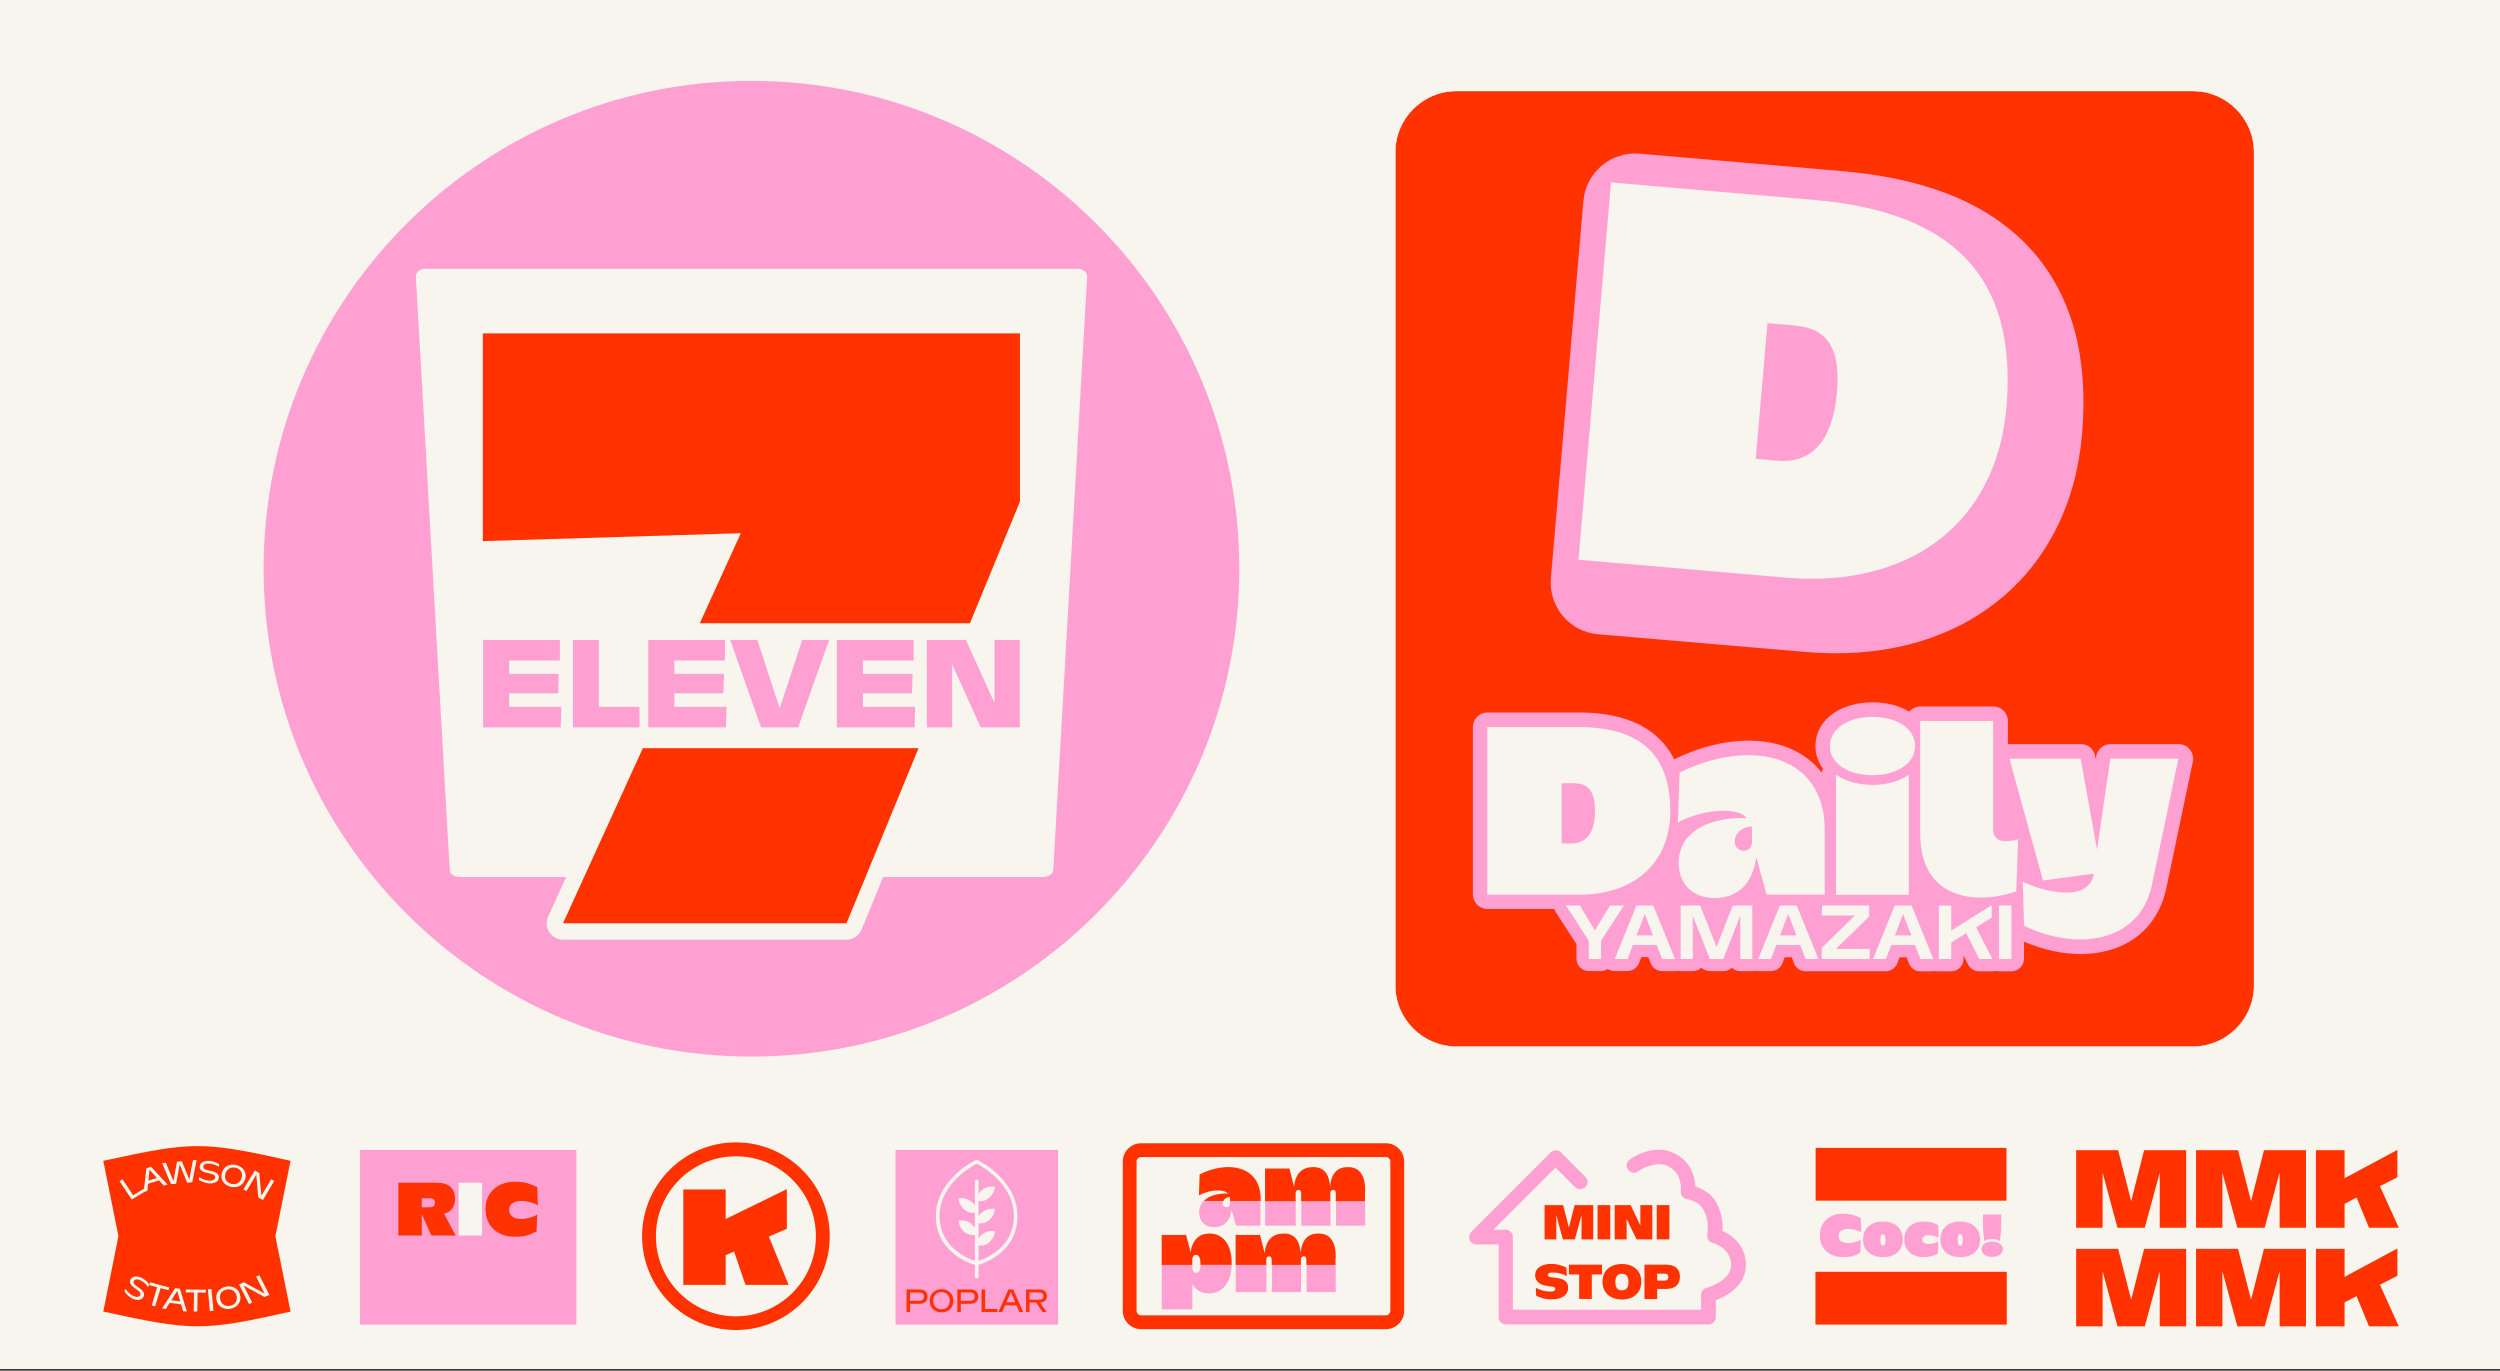 <?xml version="1.0" encoding="utf-8"?>
<!-- Generator: Adobe Illustrator 27.9.0, SVG Export Plug-In . SVG Version: 6.00 Build 0)  -->
<svg version="1.1" id="Calque_1" xmlns="http://www.w3.org/2000/svg" xmlns:xlink="http://www.w3.org/1999/xlink" x="0px" y="0px"
	 viewBox="0 0 2590 1420" style="enable-background:new 0 0 2590 1420;" xml:space="preserve">
<rect x="0" y="0" width="2590" height="1420" fill="#333333" stroke="none"/>
<style type="text/css">
	.st0{fill:#F7F5ED;}
	.st1{fill:#FFA0D2;}
	.st2{fill:#FF3200;}
	.st3{fill:#FFFFFF;}
</style>
<g>
	<g>
		<g>
			<g>
				<g>
					<g>
						<g>
							<rect y="-1.7" class="st0" width="2590" height="1420"/>
						</g>
					</g>
				</g>
			</g>
		</g>
	</g>
</g>
<g>
	<g>
		<path class="st1" d="M1283.9,589.2c0,279.1-226.3,505.4-505.4,505.4c-279.1,0-505.4-226.3-505.4-505.4
			c0-279.1,226.3-505.4,505.4-505.4C1057.6,83.9,1283.9,310.1,1283.9,589.2"/>
	</g>
	<g>
		<path class="st0" d="M1080.6,908.6H476.4c-5.8,0-10.5-3.4-10.5-7.7l-35.1-614.8c0-4.2,4.7-7.7,10.5-7.7h674.5
			c5.8,0,10.5,3.4,10.5,7.7l-35.1,614.8C1091.2,905.2,1086.4,908.6,1080.6,908.6"/>
	</g>
	<g>
		<path class="st2" d="M583.3,964.9c-2.9,0-5.6-1.5-7.1-3.9c-1.6-2.4-1.8-5.5-0.6-8.1l178.6-391.7l-253.7,7.8c-0.1,0-0.2,0-0.3,0
			c-2.2,0-4.3-0.9-5.9-2.4c-1.6-1.6-2.6-3.8-2.6-6.1V345.4c0-4.7,3.8-8.4,8.4-8.4h556.4c4.7,0,8.4,3.8,8.4,8.4v174.2
			c0,1.1-0.2,2.2-0.6,3.2L884.8,959.7c-1.3,3.2-4.4,5.2-7.8,5.2H583.3z"/>
	</g>
	<g>
		<path class="st0" d="M1056.7,328.5H500.3c-9.3,0-16.9,7.6-16.9,16.9v215.3c0,4.6,1.9,8.9,5.1,12.1c3.2,3.1,7.4,4.8,11.8,4.8
			c0.2,0,0.3,0,0.5,0l240.1-7.4l-173,379.3c-2.4,5.2-1.9,11.3,1.2,16.2c3.1,4.8,8.5,7.8,14.2,7.8H877c6.9,0,13-4.1,15.6-10.5
			L1072.3,526c0.8-2,1.3-4.2,1.3-6.4V345.4C1073.6,336,1066,328.5,1056.7,328.5 M1056.7,345.4v174.2L877,956.5H583.3l184.2-404.1
			l-267.3,8.2V345.4H1056.7z"/>
	</g>
</g>
<g>
	<rect x="503.5" y="645.7" class="st0" width="549.9" height="129.4"/>
</g>
<g>
	<polygon class="st1" points="500.5,663 580,663 580,684.3 527.5,684.3 527.5,698.1 578.9,698.1 578.3,718.3 527.5,718.3 
		527.5,732.3 581.6,732.3 580.9,753.6 500.5,753.6 	"/>
</g>
<g>
	<polygon class="st1" points="593.6,663 620.4,663 620.4,732.3 662.5,732.3 662.5,753.6 593.6,753.6 	"/>
</g>
<g>
	<polygon class="st1" points="671.6,663 751.1,663 751.1,684.3 698.6,684.3 698.6,698.1 750.1,698.1 749.4,718.3 698.6,718.3 
		698.6,732.3 752.7,732.3 752,753.6 671.6,753.6 	"/>
</g>
<g>
	<polygon class="st1" points="784.6,663 807.8,733.9 831.1,663 858.9,663 826.9,753.6 788.5,753.6 756.5,663 	"/>
</g>
<g>
	<polygon class="st1" points="867,663 946.5,663 946.5,684.3 894,684.3 894,698.1 945.5,698.1 944.8,718.3 894,718.3 894,732.3 
		948.1,732.3 947.5,753.6 867,753.6 	"/>
</g>
<g>
	<polygon class="st1" points="960.2,663 1000.7,663 1030.3,728.4 1030.3,663 1056.5,663 1056.5,753.6 1016,753.6 986.4,688.2 
		986.4,753.6 960.2,753.6 	"/>
</g>
<g>
	<g>
		<path class="st1" d="M1641.1,1218.2c2.8,2,1.3,1,0.6,0.3c-0.7-0.6-1.3-1.3-2-2c-2.1-2-4.1-4.1-6.1-6.1c-4.4-4.4-8.9-8.9-13.3-13.4
			c-1-1-2.1-2.1-3.1-3.1c-2.9-2.9-7.8-2.9-10.6,0c-2.7,2.7-5.5,5.5-8.2,8.2c-6.6,6.6-13.1,13.1-19.7,19.7
			c-7.9,7.9-15.9,15.9-23.8,23.8c-6.9,6.9-13.8,13.8-20.7,20.7c-3.3,3.3-6.8,6.6-10,10c0,0-0.1,0.1-0.1,0.1
			c-2.1,2.1-2.7,5.4-1.6,8.2c1.2,2.7,3.9,4.6,6.9,4.6h26.9h3.8c-2.5-2.5-5-5-7.5-7.5v28.1v44.6v10.2c0,4.1,3.4,7.5,7.5,7.5h5.6h15.3
			h22.6h27.5h30.2h30.6h28.4h24h17.3c2.7,0,5.5,0,8.2,0c0.1,0,0.2,0,0.3,0c4.1,0,7.5-3.4,7.5-7.5v-22.9c-1.8,2.4-3.7,4.8-5.5,7.2
			c4.1-1.1,8-2.8,11.8-4.6c7.4-3.6,14-8.6,18.9-15.2c6.1-8.2,7.3-19.3,4.6-29c-2.5-8.9-8.4-16.1-16-21.1c-3.9-2.6-8.5-4.8-13.1-5.9
			c1.7,3.1,3.5,6.2,5.2,9.2c1.7-8.2,1.3-17.3-0.9-25.4c-1.8-6.6-4.9-13.2-9.8-18.1c-4-4.1-9-6.8-14.3-8.9c-2.4-1-4.9-1.8-7.5-2.2
			c1.8,2.4,3.7,4.8,5.5,7.2c0.3-2.4,0.2-4.8-0.1-7.2c-0.7-6.4-2.3-12.6-5.6-18.2c-4.5-7.6-11.5-13-19.7-16.2
			c-8.6-3.4-18.6-2.6-27.3,0.3c-5.1,1.7-10.5,4.1-14.9,7.3c-1.6,1.2-2.9,2.5-3.5,4.5c-0.5,1.8-0.3,4.2,0.8,5.8
			c2,3.1,6.9,5.2,10.3,2.7c0.9-0.6,1.8-1.2,2.7-1.8c1-0.6,2.1-1.2,3.1-1.7c0.6-0.3,1.2-0.6,1.8-0.9c0.3-0.1,0.6-0.3,1-0.4
			c1.3-0.6-1.9,0.8-0.2,0.1c3.3-1.3,6.7-2.3,10.2-2.9c0.9-0.2-1.8,0.2-0.9,0.1c0.2,0,0.4,0,0.6-0.1c0.5-0.1,1-0.1,1.6-0.1
			c1-0.1,2-0.1,3-0.1c0.9,0,1.9,0.1,2.8,0.2c1,0.1-1.7-0.3-0.8-0.1c0.2,0,0.4,0.1,0.6,0.1c0.6,0.1,1.2,0.2,1.8,0.4
			c1,0.2,1.9,0.5,2.9,0.9c0.3,0.1,1.2,0.5,0.1,0c-1-0.4-0.3-0.1-0.1,0c0.5,0.2,1,0.5,1.6,0.8c1.6,0.8,3,1.7,4.4,2.7
			c0.9,0.7-0.7-0.6-0.7-0.6c0.1,0,0.5,0.4,0.5,0.4c0.3,0.2,0.6,0.5,0.9,0.8c0.6,0.5,1.2,1.1,1.7,1.7c0.5,0.5,1,1.1,1.4,1.6
			c0.6,0.7-1.2-1.7-0.3-0.3c0.2,0.3,0.5,0.6,0.7,1c0.8,1.2,1.5,2.4,2.1,3.7c0.1,0.3,0.3,0.6,0.4,0.9c0.6,1.3-0.7-1.7-0.3-0.7
			c0.2,0.7,0.5,1.3,0.7,2c0.4,1.2,0.7,2.4,1,3.6c0.1,0.5,0.2,1.1,0.3,1.6c0.1,0.5,0.4,2.5,0.1,0.7c-0.2-1.7-0.1-0.4,0,0
			c0,0.3,0.1,0.5,0.1,0.8c0,0.5,0.1,1,0.1,1.6c0,0.8,0.1,1.7,0,2.5c0,0.8,0,1.6-0.1,2.3c-0.2,1.6,0.7,3.4,1.6,4.6
			c0.9,1.2,2.4,2.4,3.9,2.7c1.9,0.3,3.7,0.9,5.5,1.5c0.4,0.1,0.8,0.3,1.2,0.4c0.6,0.2,2.3,1-0.2-0.1c0.9,0.4,1.9,0.8,2.8,1.3
			c1,0.5,1.9,1.1,2.8,1.7c0.4,0.3,0.8,0.6,1.3,0.9c0.5,0.3,1.1,1-0.6-0.4c0.3,0.2,0.5,0.4,0.8,0.7c0.9,0.8,1.8,1.6,2.5,2.5
			c0.2,0.2,0.3,0.4,0.5,0.6c0.9,1-0.9-1.3-0.4-0.5c0.4,0.6,0.8,1.2,1.2,1.8c0.8,1.3,1.5,2.6,2.1,3.9c0.2,0.5,0.5,1.6-0.1-0.3
			c0.1,0.3,0.2,0.6,0.3,0.8c0.3,0.8,0.6,1.7,0.9,2.5c0.4,1.3,0.7,2.6,1,3.9c0.1,0.6,0.2,1.2,0.4,1.8c0.1,0.4,0.1,0.8,0.2,1.2
			c0.2,1.3-0.2-1.9-0.1-0.5c0.3,2.3,0.4,4.6,0.4,6.9c0,1.8-0.2,3.7-0.4,5.5c-0.2,1.4,0.4-2.4,0.1-0.9c0,0.2-0.1,0.4-0.1,0.6
			c0,0.2-0.1,0.4-0.1,0.6c-0.8,3.8,1.1,8.3,5.2,9.2c0.9,0.2,1.8,0.5,2.6,0.8c0.4,0.1,0.8,0.3,1.2,0.5c0.2,0.1,0.5,0.2,0.7,0.3
			c-2.8-1.1-1.4-0.6-0.8-0.3c1.2,0.5,2.3,1.1,3.4,1.7c1.3,0.7,2.5,1.5,3.6,2.3c1.5,1.1-1.1-0.9-0.4-0.3c0.3,0.2,0.6,0.5,0.9,0.7
			c0.7,0.6,1.3,1.2,2,1.8c0.6,0.6,1.1,1.2,1.6,1.8c0.4,0.5,1.4,2-0.2-0.2c0.3,0.4,0.5,0.7,0.8,1.1c0.5,0.7,0.9,1.4,1.3,2.2
			c0.2,0.4,0.5,0.9,0.7,1.3c0.1,0.2,0.2,0.4,0.3,0.5c0.7,1.5-0.4-1.2-0.2-0.5c0.7,2,1.3,3.9,1.7,6c0.3,1.9-0.1-1.8,0-0.1
			c0,0.5,0.1,1.1,0.1,1.6c0.1,1.1,0.1,2.3,0,3.4c0,0.7-0.4,2.7,0.1-0.2c-0.1,0.4-0.1,0.9-0.2,1.3c-0.2,1-0.5,2-0.8,3
			c-0.1,0.4-0.3,0.7-0.4,1.1c-0.4,1.1,0.8-1.7,0.4-0.9c-0.1,0.2-0.2,0.4-0.3,0.6c-0.4,0.8-0.9,1.7-1.4,2.5c-0.4,0.7-0.9,1.4-1.4,2.1
			c1.6-2.3,0.6-0.7,0.1-0.2c-0.3,0.4-0.7,0.8-1,1.1c-1.2,1.3-2.5,2.5-3.9,3.6c-1.2,1,1.5-1.1,0.4-0.3c-0.3,0.2-0.6,0.5-1,0.7
			c-0.7,0.5-1.4,1-2.2,1.5c-1.4,0.9-2.8,1.7-4.2,2.4c-1.4,0.7-2.9,1.4-4.3,2c3-1.3,0.4-0.2-0.3,0.1c-0.6,0.2-1.1,0.4-1.7,0.6
			c-1.1,0.4-2.3,0.8-3.4,1.1c-3.2,0.8-5.5,4-5.5,7.2v22.9c2.5-2.5,5-5,7.5-7.5h-5.6h-15.3h-22.6h-27.5h-30.2h-30.6h-28.4h-24h-17.3
			c-2.7,0-5.5-0.1-8.2,0c-0.1,0-0.2,0-0.3,0c2.5,2.5,5,5,7.5,7.5v-28.1v-44.6v-10.2c0-4.1-3.4-7.5-7.5-7.5h-26.9h-3.8
			c1.8,4.3,3.5,8.5,5.3,12.8l8.2-8.2c6.6-6.6,13.1-13.1,19.7-19.7l23.8-23.8c6.9-6.9,13.8-13.8,20.7-20.7c3.3-3.3,6.8-6.6,10-10
			c0,0,0.1-0.1,0.1-0.1h-10.6c7.4,7.4,14.7,14.8,22.1,22.2c1.5,1.5,3,3.1,4.8,4.4c1.5,1.1,4.1,1.2,5.8,0.8c1.7-0.5,3.6-1.8,4.5-3.5
			C1645.9,1224.6,1644.5,1220.7,1641.1,1218.2"/>
	</g>
</g>
<g>
	<polygon class="st2" points="1600.2,1248.5 1619.4,1248.5 1625.4,1271.8 1631.3,1248.5 1650.6,1248.5 1650.6,1284 1638.5,1284 
		1638.5,1258.7 1631.6,1284 1619.1,1284 1612.3,1258.7 1612.3,1284 1600.2,1284 	"/>
</g>
<g>
	<rect x="1655.1" y="1248.5" class="st2" width="13.1" height="35.5"/>
</g>
<g>
	<polygon class="st2" points="1672.8,1248.5 1689.4,1248.5 1699.4,1269.7 1699.4,1248.5 1711.8,1248.5 1711.8,1284 1695.5,1284 
		1685.2,1262.9 1685.2,1284 1672.8,1284 	"/>
</g>
<g>
	<rect x="1716.4" y="1248.5" class="st2" width="13.1" height="35.5"/>
</g>
<g>
	<g>
		<path class="st2" d="M1591.5,1342.4l-0.4-8.2c5,2.6,10.3,3.9,14.8,3.9c3.8,0,5.4-1,5.4-2.7c0-1.2-0.8-2.1-3-2.4l-5.1-0.7
			c-8.4-1.1-12.8-5.2-12.8-11.2c0-7.7,7.3-11.7,16.7-11.7c5.7,0,11.3,1.5,15.8,3.9l0.3,8.7c-3.4-2-9.4-3.7-14.4-3.7
			c-3.9,0-5.2,1-5.2,2.5c0,1.2,0.8,2.1,3.4,2.4l4.9,0.6c8.5,1,12.7,4,12.7,10.2c0,7.8-6.6,12.1-16.6,12.1
			C1602,1346.3,1596.3,1344.8,1591.5,1342.4"/>
	</g>
</g>
<g>
	<polygon class="st2" points="1625.4,1310.2 1659.7,1310.2 1659.7,1320.3 1649.1,1320.3 1649.1,1345.7 1636,1345.7 1636,1320.3 
		1625.4,1320.3 	"/>
</g>
<g>
	<g>
		<path class="st2" d="M1680.3,1336.8c4.5,0,6.8-2.8,6.8-8.6c0-5.7-2.3-8.6-6.8-8.6s-6.8,2.9-6.8,8.6
			C1673.5,1333.9,1675.8,1336.8,1680.3,1336.8 M1680.3,1309.5c11.9,0,20.1,6.8,20.1,18.4c0,11.6-8.4,18.4-20.1,18.4
			c-11.7,0-20.1-6.8-20.1-18.4C1660.1,1316.4,1668.3,1309.5,1680.3,1309.5"/>
	</g>
	<g>
		<path class="st2" d="M1728.4,1323c0-2.5-1.3-3.5-4.4-3.5h-7.2v7.2h7.2C1727.1,1326.7,1728.4,1325.5,1728.4,1323 M1703.7,1310.2
			h22.6c8.9,0,14.1,4.3,14.1,12.5s-5.2,12.6-14.1,12.6h-9.5v10.5h-13.1V1310.2z"/>
	</g>
</g>
<g>
	<rect x="927.8" y="1191.3" class="st1" width="168.3" height="181"/>
</g>
<g>
	<g>
		<path class="st0" d="M1011.9,1201.8c-0.6,0-1.2,0.1-1.7,0.4c-0.4,0.2-10.3,5-20.2,14.4c-5.9,5.6-10.6,11.6-14,18
			c-4.3,8-6.5,16.5-6.5,25.3c0,9.2,2.2,17.7,6.5,25.1c3.5,5.9,8.3,11.1,14.3,15.6c10.1,7.4,20.2,10,20.6,10.1
			c0.3,0.1,0.6,0.1,0.9,0.1s0.6,0,0.9-0.1c0.4-0.1,10.5-2.7,20.6-10.1c6-4.4,10.8-9.7,14.3-15.6c4.3-7.4,6.5-15.9,6.5-25.1
			c0-8.8-2.2-17.3-6.5-25.3c-3.4-6.3-8.1-12.4-14-18c-9.9-9.4-19.8-14.2-20.2-14.4C1013.1,1201.9,1012.5,1201.8,1011.9,1201.8
			 M1011.9,1205.6c0,0,38.5,18.6,38.5,54.2c0,37.4-38.5,47-38.5,47s-38.5-9.6-38.5-47C973.4,1224.3,1011.9,1205.6,1011.9,1205.6"/>
	</g>
	<g>
		<path class="st0" d="M1030.7,1275.6c0,0-6.7-1.7-13.1,3.2c-6.7,5.2-5.1,10.9-5.1,10.9s5.1,3,11.8-2.2
			C1030.7,1282.5,1030.7,1275.6,1030.7,1275.6"/>
	</g>
	<g>
		<path class="st0" d="M1030.7,1252.5c0,0-6.7-1.7-13.1,3.2c-6.7,5.2-5.1,10.9-5.1,10.9s5.1,3,11.8-2.2
			C1030.7,1259.4,1030.7,1252.5,1030.7,1252.5"/>
	</g>
	<g>
		<path class="st0" d="M993.1,1264.6c0,0,6.7-1.7,13.1,3.2c6.7,5.2,5.1,10.9,5.1,10.9s-5.1,3-11.8-2.2
			C993.1,1271.5,993.1,1264.6,993.1,1264.6"/>
	</g>
	<g>
		<path class="st0" d="M993.1,1241.5c0,0,6.7-1.7,13.1,3.2c6.7,5.2,5.1,10.9,5.1,10.9s-5.1,3-11.8-2.2
			C993.1,1248.4,993.1,1241.5,993.1,1241.5"/>
	</g>
	<g>
		<path class="st0" d="M1030.7,1229.5c0,0-6.7-1.7-13.1,3.2c-6.7,5.2-5.1,10.9-5.1,10.9s5.1,3,11.8-2.2
			C1030.7,1236.4,1030.7,1229.5,1030.7,1229.5"/>
	</g>
</g>
<g>
	<path class="st0" d="M1011.9,1324.4c-1.1,0-1.9-0.9-1.9-1.9V1224c0-1.1,0.9-1.9,1.9-1.9s1.9,0.9,1.9,1.9v98.5
		C1013.8,1323.6,1013,1324.4,1011.9,1324.4z"/>
</g>
<g>
	<g>
		<path class="st2" d="M957.2,1343.3c0-2.9-1.7-4.3-5-4.3h-9.4v8.6h9.4C955.5,1347.6,957.2,1346.1,957.2,1343.3 M939.2,1335.9h13.3
			c5.3,0,8.4,2.6,8.4,7.4c0,4.8-3.1,7.4-8.4,7.4h-9.7v8.6h-3.6V1335.9z"/>
	</g>
	<g>
		<path class="st2" d="M975.4,1356.4c5.2,0,8.5-3.6,8.5-8.9c0-5.3-3.4-8.9-8.5-8.9c-5.2,0-8.6,3.6-8.6,8.9
			C966.9,1352.9,970.2,1356.4,975.4,1356.4 M975.4,1335.6c7.1,0,12.3,4.8,12.3,12c0,7.1-5.2,12-12.3,12c-7.2,0-12.3-4.8-12.3-12
			C963.2,1340.4,968.3,1335.6,975.4,1335.6"/>
	</g>
	<g>
		<path class="st2" d="M1009.8,1343.3c0-2.9-1.7-4.3-5-4.3h-9.4v8.6h9.4C1008.1,1347.6,1009.8,1346.1,1009.8,1343.3 M991.8,1335.9
			h13.3c5.3,0,8.4,2.6,8.4,7.4c0,4.8-3.1,7.4-8.4,7.4h-9.7v8.6h-3.6V1335.9z"/>
	</g>
</g>
<g>
	<polygon class="st2" points="1016.9,1335.9 1020.6,1335.9 1020.6,1356.1 1033.5,1356.1 1033.5,1359.2 1016.9,1359.2 	"/>
</g>
<g>
	<path class="st2" d="M1051.8,1349.2l-4.6-10.7l-4.6,10.7H1051.8z M1049.7,1335.9l10.3,23.3h-3.9l-3-6.9h-11.8l-3,6.9h-3.9
		l10.3-23.3H1049.7z"/>
</g>
<g>
	<g>
		<path class="st2" d="M1076.5,1346.5c3,0,4.5-1.2,4.5-3.8c0-2.5-1.5-3.8-4.5-3.8h-10v7.6H1076.5z M1084.6,1342.7
			c0,4.2-2.7,6.6-7.2,6.7l6.8,9.8h-4.2l-6.6-9.8h-6.8v9.8h-3.6v-23.3h14.1C1081.7,1335.9,1084.6,1338.3,1084.6,1342.7"/>
	</g>
	<g>
		<path class="st2" d="M1435.7,1377h-253.5c-10.5,0-19-8.5-19-19v-154.6c0-10.5,8.5-19,19-19h253.5c10.5,0,19,8.5,19,19V1358
			C1454.7,1368.5,1446.2,1377,1435.7,1377z M1182.2,1198.7c-2.6,0-4.7,2.1-4.7,4.7V1358c0,2.6,2.1,4.7,4.7,4.7h253.5
			c2.6,0,4.7-2.1,4.7-4.7v-154.6c0-2.6-2.1-4.7-4.7-4.7H1182.2z"/>
	</g>
	<g>
		<path class="st2" d="M1272.7,1209.1c-9.5,0-20,2.6-29.9,7.6l-0.7,21.7c5.8-3.1,13-5.1,19.8-5.1c4.8,0,8.2,1,10.3,3.2
			c-11.3-0.3-20.4,2.5-25.4,8.1h20.4c0.8-2.2,3-4.1,6.9-4.6c0.1,0.7,0.2,1.5,0.2,2.3v2.3h31.7v-3.1
			C1305.9,1219.5,1291.1,1209.1,1272.7,1209.1"/>
	</g>
	<g>
		<path class="st1" d="M1274.2,1246.7c0,2.6-1.6,4-3.6,4s-3.9-1.5-3.9-4.1c0-0.7,0.1-1.3,0.3-2h-20.4c-2.7,3-4.3,6.9-4.3,11.5
			c0,9.2,6.1,15.2,15.6,15.2c8.6,0,16.4-4.9,18.1-17.9l4.5,16.4h25.3v-25.2h-31.7V1246.7z"/>
	</g>
</g>
<g>
	<rect x="1310.7" y="1244.6" class="st1" width="31.7" height="25.2"/>
</g>
<g>
	<rect x="1348.2" y="1244.6" class="st1" width="30.2" height="25.2"/>
</g>
<g>
	<rect x="1384.1" y="1244.6" class="st1" width="30.2" height="25.2"/>
</g>
<g>
	<g>
		<path class="st2" d="M1414.4,1234.3c0-16.7-5.7-25.2-18-25.2c-10.5,0-17.2,5.9-18.4,20.2c-1.1-13.4-6.6-20.2-17.6-20.2
			c-10.6,0-18.6,6-19.7,20.6l-4.8-19.1h-25.3v34h31.7v-8.1c0-2.5,1.1-3.8,3-3.8c1.9,0,2.7,1.3,2.7,3.8v8.1h30.2v-8.1
			c0-2.5,1.1-3.8,3-3.8s2.7,1.3,2.7,3.8v8.1h30.2V1234.3z"/>
	</g>
	<g>
		<path class="st1" d="M1239.1,1318.6c-2.1,0-3.8-1.5-3.8-5.5v-2.7h-31.7v46.1h31.7v-26.3c3,6.1,9.5,9.8,17.2,9.8
			c13,0,23-10.1,23.6-29.6h-32.3C1243.6,1316.5,1241.8,1318.6,1239.1,1318.6"/>
	</g>
	<g>
		<path class="st2" d="M1253.1,1277.9c-9.4,0-17.9,5.3-19.6,19.6l-4.7-18.1h-25.3v31.1h31.7v-5c0-4,1.7-5.5,3.8-5.5
			c2.6,0,4.7,2.4,4.7,9.4c0,0.4,0,0.7,0,1h32.3c0-0.5,0-1,0-1.6C1276.2,1289.5,1267.1,1277.9,1253.1,1277.9"/>
	</g>
</g>
<g>
	<rect x="1317.7" y="1310.5" class="st1" width="30.2" height="28.1"/>
</g>
<g>
	<rect x="1280.3" y="1310.5" class="st1" width="31.7" height="28.1"/>
</g>
<g>
	<rect x="1353.6" y="1310.5" class="st1" width="30.2" height="28.1"/>
</g>
<g>
	<g>
		<path class="st2" d="M1383.9,1303.1c0-16.7-5.7-25.2-18-25.2c-10.5,0-17.2,5.9-18.4,20.2c-1.1-13.4-6.6-20.2-17.6-20.2
			c-10.6,0-18.6,6-19.7,20.6l-4.8-19.1h-25.3v31.1h31.7v-5.2c0-2.5,1.1-3.8,3-3.8c1.9,0,2.7,1.3,2.7,3.8v5.2h30.2v-5.2
			c0-2.5,1.1-3.8,3-3.8s2.7,1.3,2.7,3.8v5.2h30.2V1303.1z"/>
	</g>
</g>
<g>
	<rect x="1881" y="1189.2" class="st2" width="197.7" height="54.7"/>
</g>
<g>
	<rect x="1880.8" y="1317.6" class="st2" width="198.2" height="54.7"/>
</g>
<g>
	<path class="st1" d="M1885.4,1279.9c0-14.4,10.6-22.5,23.8-22.5c7.6,0,12.3,1.4,18.6,4.5l0.5,14.7c-3.9-2.1-9-3.4-13.5-3.4
		c-5.5,0-10,2.1-10,7.3s4.5,7.3,9.8,7.3c4.5,0,9.5-1.4,13.2-3.4l-0.5,13.6c-6,3.1-9.8,4.4-18.1,4.4
		C1896,1302.4,1885.4,1294.3,1885.4,1279.9z"/>
	<path class="st1" d="M1950.7,1265.5c11.9,0,20.6,6.6,20.6,18.5c0,11.9-8.7,18.4-20.6,18.4c-11.9,0-20.6-6.5-20.6-18.4
		C1930.2,1272.1,1938.8,1265.5,1950.7,1265.5z M1950.7,1290.4c1.8,0,2.6-1.6,2.6-5.9c0-4.4-0.9-5.9-2.6-5.9s-2.6,1.5-2.6,5.9
		C1948.1,1288.8,1949,1290.4,1950.7,1290.4z"/>
	<path class="st1" d="M1992.6,1265.5c6.4,0,10.3,1.1,15.4,3.7l0.4,13.1c-3.3-1.9-7.3-2.6-10.5-2.6c-4.3,0-6.4,1.9-6.4,4.5
		s2.1,4.5,6.4,4.5c3.1,0,6.8-0.7,10.1-2.5l-0.4,12.6c-5,2.5-8.8,3.6-15,3.6c-11,0-19.8-6.6-19.8-18.4
		C1972.8,1272.2,1981.6,1265.5,1992.6,1265.5z"/>
	<path class="st1" d="M2030.8,1265.5c11.9,0,20.6,6.6,20.6,18.5c0,11.9-8.7,18.4-20.6,18.4c-11.9,0-20.6-6.5-20.6-18.4
		C2010.2,1272.1,2018.9,1265.5,2030.8,1265.5z M2030.8,1290.4c1.8,0,2.6-1.6,2.6-5.9c0-4.4-0.9-5.9-2.6-5.9c-1.8,0-2.6,1.5-2.6,5.9
		C2028.1,1288.8,2029,1290.4,2030.8,1290.4z"/>
	<path class="st1" d="M2052.9,1294.2c0-4.9,4.9-8,11-8s11,3.1,11,8s-4.9,8-11,8S2052.9,1299.1,2052.9,1294.2z M2055.6,1285.7
		l-1.2-13v-14.5h18.8v14.5l-1.2,13c-2.3-1.3-5-2-8.2-2C2060.7,1283.7,2058,1284.5,2055.6,1285.7z"/>
</g>
<g>
	<g>
		<path class="st0" d="M852.5,1280.7c0,49.7-40.3,90-90,90c-49.7,0-90-40.3-90-90c0-49.7,40.3-90,90-90
			C812.2,1190.7,852.5,1231,852.5,1280.7"/>
	</g>
	<g>
		<path class="st2" d="M762.4,1377.9c-53.6,0-97.2-43.6-97.2-97.2s43.6-97.2,97.2-97.2s97.2,43.6,97.2,97.2S816,1377.9,762.4,1377.9
			z M762.4,1197.9c-45.7,0-82.9,37.2-82.9,82.9c0,45.7,37.2,82.9,82.9,82.9s82.9-37.2,82.9-82.9
			C845.3,1235,808.1,1197.9,762.4,1197.9z"/>
	</g>
</g>
<g>
	<polygon class="st2" points="707.9,1232.3 751.8,1232.3 751.8,1262.9 815.2,1231.9 815.2,1273 796.5,1281.1 817,1331.1 
		772.3,1331.1 760.5,1296.6 751.8,1300.3 751.8,1331.1 707.9,1331.1 	"/>
</g>
<g>
	<g>
		<path class="st2" d="M444.5,1250.8h-7.6v-9.4h7.6c4.3,0,5.9,1.5,5.9,4.6C450.5,1249.2,448.8,1250.8,444.5,1250.8 M471.3,1241.8
			c0-10.9-6.8-16.5-18.6-16.5h-40.1v54.7h24.3v-22l9.9,22h25.1l-11.9-22.5C467.2,1255.6,471.3,1250.2,471.3,1241.8"/>
	</g>
</g>
<g>
	<rect x="475" y="1225.3" class="st1" width="24.3" height="54.7"/>
</g>
<g>
	<g>
		<path class="st2" d="M527.4,1253.5c0-6.7,5.7-9.3,12.6-9.3c5.8,0,12.2,1.7,17.1,4.4l-0.6-18.6c-7.9-4-13.8-5.7-23.5-5.7
			c-16.7,0-30.1,10.2-30.1,28.5c0,18.2,13.4,28.5,30.1,28.5c10.5,0,15.2-1.7,22.8-5.6l0.6-17.2c-4.8,2.6-11.1,4.4-16.7,4.4
			C533,1262.8,527.4,1260.2,527.4,1253.5"/>
	</g>
</g>
<g>
	<rect x="372.9" y="1191.3" class="st1" width="224.2" height="181"/>
</g>
<g>
	<g>
		<path class="st2" d="M444.7,1250.8H437v-9.4h7.6c4.3,0,5.9,1.5,5.9,4.6C450.6,1249.2,448.9,1250.8,444.7,1250.8 M471.4,1241.8
			c0-10.9-6.8-16.5-18.6-16.5h-40.1v54.7H437v-22l9.9,22H472l-11.9-22.5C467.3,1255.6,471.4,1250.2,471.4,1241.8"/>
	</g>
</g>
<g>
	<rect x="475.1" y="1225.3" class="st0" width="24.3" height="54.7"/>
</g>
<g>
	<g>
		<path class="st2" d="M527.5,1253.5c0-6.7,5.7-9.3,12.6-9.3c5.8,0,12.2,1.7,17.1,4.4l-0.6-18.6c-7.9-4-13.8-5.7-23.5-5.7
			c-16.7,0-30.1,10.2-30.1,28.5c0,18.2,13.4,28.5,30.1,28.5c10.5,0,15.2-1.7,22.8-5.6l0.6-17.2c-4.8,2.6-11.1,4.4-16.7,4.4
			C533.2,1262.8,527.5,1260.2,527.5,1253.5"/>
	</g>
	<g>
		<path class="st2" d="M301,1202.6c-91.9-20.7-102.1-19.9-194,0l15.7,78.1l-15.7,78.1c91.9,19.9,102.1,20.7,194,0l-15.7-78.1
			L301,1202.6z"/>
	</g>
</g>
<g>
	<polygon class="st0" points="123.8,1223.6 126.9,1221.7 137.9,1238.3 149,1231.6 150.7,1234.1 136.5,1242.7 	"/>
</g>
<g>
	<path class="st0" d="M162.6,1220.4l-7.7-8.5l-1.1,11.2L162.6,1220.4z M156.4,1208.7l17.2,18.5l-3.8,1.2l-5-5.5l-11.4,3.5l-0.7,7.3
		l-3.8,1.2l2.7-24.6L156.4,1208.7z"/>
</g>
<g>
	<polygon class="st0" points="171.8,1204.6 179.7,1223.6 183.3,1203.6 188.4,1203.1 196.1,1222.1 199.9,1202 203.7,1201.7 
		199.2,1224.8 193.9,1225.3 186.2,1206.3 182.5,1226.3 177.1,1226.8 168,1205 	"/>
</g>
<g>
	<g>
		<path class="st0" d="M206.2,1222.4l0.1-2.9c3.1,2.1,6.6,3.3,10,3.6c3.9,0.3,6.4-0.8,6.6-3.3c0.2-1.8-1-3-4.3-3.8l-4.8-1.1
			c-4.7-1.1-7.2-3.2-6.9-6.4c0.3-4,4.5-6.2,10.2-5.8c3.6,0.3,7.2,1.6,9.8,3.4l-0.1,2.8c-2.7-1.9-6.1-3.1-9.6-3.4
			c-4.2-0.3-6.5,1-6.6,3.2c-0.1,1.6,0.9,2.8,4.4,3.6l4.9,1.2c4.9,1.2,7.1,3.4,6.8,6.6c-0.3,4-4.4,6.3-10.2,5.9
			C212.8,1225.6,209.1,1224.3,206.2,1222.4"/>
	</g>
	<g>
		<path class="st0" d="M239.7,1226.5c5.1,1.2,9.3-1.3,10.7-6.3c1.3-5-1.1-9.2-6.2-10.4c-5.1-1.2-9.4,1.3-10.7,6.3
			C232.1,1221.1,234.5,1225.3,239.7,1226.5 M244.9,1207c7,1.7,10.9,7.5,9.2,14.2c-1.8,6.7-8.1,10-15.1,8.3
			c-7.1-1.7-10.9-7.5-9.2-14.2C231.5,1208.6,237.8,1205.2,244.9,1207"/>
	</g>
</g>
<g>
	<polygon class="st0" points="263.9,1212.6 268.6,1215.2 270.8,1238.8 280.9,1221.8 284.1,1223.5 272.4,1243.2 267.6,1240.6 
		265.5,1217 255.3,1234 252.2,1232.2 	"/>
</g>
<g>
	<g>
		<path class="st0" d="M128.9,1337.9l1.2-2.6c2,3.1,4.6,5.6,7.7,7.1c3.5,1.8,6.2,1.6,7.4-0.5c0.9-1.6,0.3-3.1-2.4-5.1l-3.9-2.8
			c-3.9-2.8-5.2-5.6-3.6-8.5c2-3.6,6.8-4,11.7-1.5c3.2,1.6,5.9,4.1,7.6,6.8l-1.3,2.6c-1.6-2.8-4.3-5.2-7.3-6.7
			c-3.7-1.9-6.3-1.6-7.4,0.4c-0.8,1.4-0.3,2.9,2.5,5l4,2.9c4,2.9,5.1,5.8,3.5,8.6c-2,3.6-6.6,4.2-11.8,1.6
			C133.6,1343.4,130.8,1340.8,128.9,1337.9"/>
	</g>
</g>
<g>
	<polygon class="st0" points="155.5,1328.5 175.4,1333.9 174.6,1336.7 166.4,1334.5 160.7,1353.4 157.2,1352.4 162.8,1333.6 
		154.6,1331.3 	"/>
</g>
<g>
	<path class="st0" d="M186.7,1348.2l-3.1-10.8l-6.1,9.7L186.7,1348.2z M186.4,1335.1l7.2,23.7l-3.9-0.5l-2.1-7l-11.9-1.5l-3.9,6.3
		l-3.9-0.5l13.6-21.1L186.4,1335.1z"/>
</g>
<g>
	<polygon class="st0" points="192.5,1335.9 213.2,1336.2 213.2,1339.2 204.7,1339.1 204.4,1358.7 200.7,1358.6 201,1339 
		192.5,1338.9 	"/>
</g>
<g>
	<polygon class="st0" points="215.4,1335.7 219.1,1335.4 221.1,1358 217.4,1358.3 	"/>
</g>
<g>
	<g>
		<path class="st0" d="M238.4,1352.8c5.2-1,7.8-5.1,6.7-10.1c-1.1-5-5.2-7.8-10.3-6.8c-5.2,1-7.8,5.1-6.7,10.1
			C229.1,1351.1,233.2,1353.8,238.4,1352.8 M234.1,1333c7.1-1.4,13.3,2.2,14.7,9c1.5,6.8-2.7,12.4-9.8,13.8
			c-7.1,1.4-13.3-2.2-14.7-9C222.8,1340,227,1334.4,234.1,1333"/>
	</g>
</g>
<g>
	<polygon class="st0" points="247.7,1330.7 252.6,1328.4 274.2,1340.2 265.4,1322.6 268.7,1321.1 279,1341.5 274,1343.7 
		252.4,1331.9 261.3,1349.5 258,1351 	"/>
</g>
<g>
	<polygon class="st2" points="2150.9,1191.6 2194.4,1191.6 2207.9,1244.4 2221.3,1191.6 2264.9,1191.6 2264.9,1271.9 2237.5,1271.9 
		2237.5,1214.8 2222,1271.9 2193.7,1271.9 2178.3,1214.8 2178.3,1271.9 2150.9,1271.9 	"/>
</g>
<g>
	<polygon class="st2" points="2275.1,1191.6 2318.6,1191.6 2332.1,1244.4 2345.5,1191.6 2389,1191.6 2389,1271.9 2361.7,1271.9 
		2361.7,1214.8 2346.2,1271.9 2317.9,1271.9 2302.4,1214.8 2302.4,1271.9 2275.1,1271.9 	"/>
</g>
<g>
	<polygon class="st2" points="2399.3,1191.6 2429,1191.6 2429,1220.6 2483.7,1191.3 2483.7,1219.6 2465.6,1228.9 2485.1,1271.9 
		2454.3,1271.9 2441.4,1240.6 2429,1247.2 2429,1271.9 2399.3,1271.9 	"/>
</g>
<g>
	<polygon class="st2" points="2150.9,1293.8 2194.4,1293.8 2207.9,1346.5 2221.3,1293.8 2264.9,1293.8 2264.9,1374.1 2237.5,1374.1 
		2237.5,1316.9 2222,1374.1 2193.7,1374.1 2178.3,1316.9 2178.3,1374.1 2150.9,1374.1 	"/>
</g>
<g>
	<polygon class="st2" points="2275.1,1293.8 2318.6,1293.8 2332.1,1346.5 2345.5,1293.8 2389,1293.8 2389,1374.1 2361.7,1374.1 
		2361.7,1316.9 2346.2,1374.1 2317.9,1374.1 2302.4,1316.9 2302.4,1374.1 2275.1,1374.1 	"/>
</g>
<g>
	<polygon class="st2" points="2399.3,1293.8 2429,1293.8 2429,1322.8 2483.7,1293.4 2483.7,1321.7 2465.6,1331 2485.1,1374.1 
		2454.3,1374.1 2441.4,1342.8 2429,1349.3 2429,1374.1 2399.3,1374.1 	"/>
</g>
<g>
	<path class="st2" d="M2271.9,1084.2h-763.1c-34.8,0-63.3-28.5-63.3-63.3V157.6c0-34.8,28.5-63.3,63.3-63.3h763.1
		c34.8,0,63.3,28.5,63.3,63.3v863.4C2335.2,1055.7,2306.7,1084.2,2271.9,1084.2"/>
</g>
<g>
	<path class="st3" d="M2271.9,1084.5h-763.1c-35.1,0-63.6-28.5-63.6-63.6V157.6c0-35.1,28.5-63.6,63.6-63.6h763.1
		c35.1,0,63.6,28.5,63.6,63.6v863.4C2335.5,1056,2307,1084.5,2271.9,1084.5z M1508.8,94.5c-34.8,0-63.1,28.3-63.1,63.1v863.4
		c0,34.8,28.3,63.1,63.1,63.1h763.1c34.8,0,63.1-28.3,63.1-63.1V157.6c0-34.8-28.3-63.1-63.1-63.1H1508.8z"/>
</g>
<g>
	<path class="st1" d="M1655.6,657.1c-29.5-2.5-51.4-28.6-48.9-58.1l33.7-390.9c2.5-29.5,28.6-51.4,58.1-48.9l210.2,18.1
		c40.7,3.5,76.8,11.2,107.3,22.8c33.8,12.9,62.2,31.2,84.3,54.2c23,24,39.4,53.4,48.8,87.4c8.7,31.7,11.4,68.1,7.9,108.3
		c-3.1,36.3-12.4,69.7-27.5,99.2c-15.4,30-36.4,55.5-62.7,75.7c-51.3,39.7-119.3,57.2-196.6,50.5L1655.6,657.1z"/>
</g>
<g>
	<path class="st0" d="M1903,407.2c3.6-41.9-6.2-66.7-43.6-70l-28.3-2.4L1819,475.3l22.7,2C1875.6,480.2,1898.6,458.2,1903,407.2
		 M2078.7,421.8c-10.2,119-98.9,187.8-228.7,176.6l-214.7-18.5L1669,189l210.2,18.1C2021.4,219.4,2090.4,285.2,2078.7,421.8"/>
</g>
<g>
	<path class="st1" d="M2263.8,780.2c-1.7-2.1-4.3-3.4-7-3.4h-70.5c-4.5,0-8.3,3.3-9,7.8l-5.7,39.2l-7.1-39.5
		c-0.8-4.3-4.5-7.5-8.9-7.5h-73.8c-2.8,0-5.5,1.3-7.2,3.6c-0.2,0.3-0.4,0.5-0.6,0.8v-34.4c0-5-4.1-9.1-9.1-9.1h-75.5
		c-4.8,0-8.8,3.8-9.1,8.6c-1.4-1.2-2.8-2.2-4.4-3.3c-9.4-6.2-22.3-9.6-36.2-9.6c-13.9,0-26.7,3.4-36.2,9.6
		c-10.9,7.2-17,17.7-17,29.7c0,8.7,3.2,16.7,9.1,23.1c-1.8,1.7-2.8,4.1-2.8,6.6v20.1c-4.4-11-11-20.5-19.6-28.1
		c-15.6-13.9-37-21.2-62-21.2c-24.3,0-50.3,6.6-75.3,19.1c-1.7,0.9-3.1,2.3-4,3.9c-4.6-11.6-11.3-21.4-20.1-29.2
		c-17.7-15.5-43.1-23.1-77.8-23.1h-93.4c-5,0-9.1,4.1-9.1,9.1v173.7c0,5,4.1,9.1,9.1,9.1h74.9c-0.6,1.9-0.4,4,0.8,5.8l22.6,34.9
		v16.9c0,3.8,3,6.8,6.8,6.8h12.7c3.8,0,6.8-3,6.8-6.8v-0.6h0.5c-0.1,1.6,0.2,3.1,1.1,4.5c1.3,1.9,3.4,3,5.6,3h13.3
		c2.8,0,5.3-1.7,6.4-4.4l3.9-10.1h15.4l3.9,10.1c1,2.6,3.5,4.3,6.3,4.3h13.3c1,0,2-0.2,2.9-0.7c0.9,0.4,1.9,0.7,2.9,0.7h12.5
		c3.8,0,6.8-3,6.8-6.8v-9l4.5,11.5c1,2.6,3.5,4.3,6.3,4.3h13.9c2.8,0,5.3-1.7,6.3-4.3l4.5-11.3v8.9c0,3.8,3,6.8,6.8,6.8h12.5
		c1.1,0,2-0.2,2.9-0.7c0.9,0.4,1.9,0.7,2.9,0.7h13.3c2.8,0,5.3-1.7,6.4-4.4l3.9-10.1h15.4l3.9,10.1c1,2.6,3.5,4.3,6.3,4.3h13.3
		c0.6,0,1.1-0.1,1.7-0.2c0.5,0.1,1.1,0.2,1.7,0.2h49.7c0.6,0,1.1-0.1,1.7-0.2c0.5,0.1,1.1,0.2,1.7,0.2h13.3c2.8,0,5.3-1.7,6.4-4.4
		l3.9-10.1h15.4l3.9,10.1c1,2.6,3.5,4.3,6.3,4.3h13.3c1,0,2-0.2,2.9-0.7c0.9,0.4,1.9,0.7,2.9,0.7h12.8c3.8,0,6.8-3,6.8-6.8v-13.3
		l6-3.8l10.1,20.1c1.2,2.3,3.5,3.8,6.1,3.8h13.6c1.3,0,2.4-0.4,3.5-1c1,0.6,2.2,1,3.5,1h12.8c3.8,0,6.8-3,6.8-6.8v-27.9
		c0.7,0.7,1.5,1.3,2.5,1.7c20.7,9.8,42.1,15,62,15c20.2,0,38.3-5.2,52.5-15.1c15.7-11,26.3-27.9,30.7-48.7l27.4-130.7
		C2266.2,785.1,2265.6,782.4,2263.8,780.2"/>
	<path class="st1" d="M2083.8,1006.3H2071c-1.2,0-2.4-0.2-3.5-0.5c-1.1,0.3-2.3,0.5-3.5,0.5h-13.6c-4.9,0-9.3-2.7-11.5-7.1l-4.7-9.3
		v3.6c0,7.1-5.7,12.8-12.8,12.8h-12.8c-1,0-2-0.1-2.9-0.3c-1,0.2-1.9,0.3-2.9,0.3h-13.3c-5.3,0-10-3.2-11.9-8.2l-2.4-6.3h-7.2
		l-2.4,6.2c-1.9,4.9-6.7,8.2-12,8.2h-13.3c-0.6,0-1.1,0-1.7-0.1c-0.6,0.1-1.1,0.1-1.7,0.1h-49.7c-0.6,0-1.1,0-1.7-0.1
		c-0.6,0.1-1.1,0.1-1.7,0.1h-13.3c-5.3,0-10-3.2-11.9-8.2l-2.4-6.3h-7.2l-2.4,6.2c-1.9,4.9-6.7,8.2-12,8.2h-13.3c-1,0-2-0.1-2.9-0.3
		c-1,0.2-1.9,0.3-2.9,0.3h-12.5c-3.4,0-6.5-1.3-8.8-3.5c-2.3,2.2-5.4,3.5-8.8,3.5h-13.9c-3.4,0-6.5-1.3-8.9-3.5
		c-2.3,2.2-5.4,3.5-8.8,3.5h-12.5c-1,0-2-0.1-2.9-0.3c-1,0.2-1.9,0.3-2.9,0.3H1722c-5.3,0-10-3.2-11.9-8.2l-2.5-6.3h-7.2l-2.4,6.2
		c-1.9,4.9-6.7,8.2-12,8.2h-13.3c-2.5,0-5-0.7-7-2.1c-2,1.3-4.4,2.1-7,2.1H1646c-7.1,0-12.8-5.7-12.8-12.8v-15.1l-21.6-33.4
		c-0.6-1-1.1-2-1.4-3h-69.2c-8.3,0-15.1-6.8-15.1-15.1V753.2c0-8.3,6.8-15.1,15.1-15.1h93.4c36.2,0,62.9,8,81.7,24.6
		c7.5,6.6,13.7,14.7,18.4,23.9c25.5-12.6,52.2-19.3,77.1-19.3c26.5,0,49.3,7.8,66,22.7c3.6,3.2,6.8,6.6,9.7,10.4
		c0.2-1.4,0.6-2.8,1.2-4.1c-5-6.9-7.7-14.9-7.7-23.4c0-14,7-26.4,19.7-34.7c10.4-6.8,24.4-10.6,39.5-10.6c14.4,0,27.8,3.4,38,9.7
		c2.8-3.3,6.9-5.4,11.6-5.4h75.5c8.3,0,15.1,6.8,15.1,15.1V771c0.6-0.1,1.2-0.1,1.8-0.1h73.8c7.3,0,13.6,5.2,14.8,12.4l0.6,3.2
		l0.4-2.7c1.1-7.3,7.5-12.9,14.9-12.9h70.5c4.6,0,8.8,2,11.7,5.6l0,0c2.9,3.5,4,8.1,3.1,12.6l-27.4,130.7
		c-4.7,22.3-16.1,40.5-33.1,52.4c-15.1,10.6-34.4,16.2-55.9,16.2c-18.9,0-38.9-4.4-58.5-12.8v18
		C2096.6,1000.6,2090.9,1006.3,2083.8,1006.3z M2067.5,992.3l3.1,1.9c0.1,0.1,0.3,0.1,0.4,0.1h12.8c0.4,0,0.8-0.4,0.8-0.8v-42.2
		l10.2,10c0.2,0.2,0.5,0.4,0.8,0.6c19.9,9.4,40.4,14.4,59.5,14.4c19,0,35.9-4.9,49-14.1c14.4-10.1,24.2-25.7,28.3-45l27.4-130.7
		c0.2-0.9,0-1.8-0.6-2.6v0c-0.6-0.7-1.5-1.1-2.4-1.1h-70.5c-1.5,0-2.8,1.1-3,2.6l-11.1,75.7l-13.5-75.8c-0.3-1.5-1.5-2.5-3-2.5
		h-73.8c-1,0-1.9,0.5-2.4,1.2c-0.1,0.1-0.1,0.2-0.2,0.3l-11.2,18.7v-56.1c0-1.7-1.4-3.1-3.1-3.1h-75.5c-1.6,0-3,1.3-3.1,2.9
		l-0.6,12.1l-9.2-7.9c-1.2-1-2.4-2-3.8-2.8c-8.5-5.6-20.1-8.6-32.9-8.6c-12.7,0-24.4,3.1-32.9,8.6c-9.2,6-14.3,14.8-14.3,24.7
		c0,7.1,2.6,13.7,7.6,19l4,4.4l-4.3,4.1c-0.6,0.6-1,1.4-1,2.2v51.3l-11.6-28.9c-4.1-10.2-10.1-18.9-18-25.9
		c-14.5-12.9-34.5-19.7-58-19.7c-23.4,0-48.5,6.4-72.6,18.5c-0.6,0.3-1,0.8-1.3,1.3l-6.1,11.7l-4.8-12.3
		c-4.2-10.7-10.4-19.7-18.5-26.9c-16.5-14.5-40.7-21.6-73.8-21.6h-93.4c-1.7,0-3.1,1.4-3.1,3.1v173.7c0,1.7,1.4,3.1,3.1,3.1h83.1
		l-2.5,7.8c-0.1,0.2,0,0.5,0.1,0.7l23.6,36.4v18.6c0,0.4,0.4,0.8,0.8,0.8h12.7c0.4,0,0.8-0.4,0.8-0.8v-6.7h13.1l-0.6,6.6
		c0,0.1,0,0.3,0.1,0.5c0.1,0.2,0.4,0.4,0.7,0.4h13.3c0.3,0,0.6-0.2,0.8-0.5l5.3-13.9h23.6l5.4,13.9c0.1,0.3,0.4,0.5,0.8,0.5h13.3
		c0.1,0,0.3,0,0.3-0.1l2.6-1.2l2.6,1.2c0.2,0.1,0.3,0.1,0.3,0.1h12.5c0.4,0,0.8-0.4,0.8-0.8v-40.6l16.1,40.9
		c0.1,0.3,0.4,0.5,0.7,0.5h13.9c0.3,0,0.6-0.2,0.8-0.5l16-40.9v40.6c0,0.4,0.4,0.8,0.8,0.8h12.5c0.1,0,0.2,0,0.3-0.1l2.6-1.2
		l2.6,1.2c0.1,0,0.2,0.1,0.3,0.1h13.3c0.3,0,0.6-0.2,0.8-0.5l5.3-13.9h23.6l5.4,13.9c0.1,0.3,0.4,0.5,0.8,0.5h13.3
		c0.1,0,0.1,0,0.2,0l1.5-0.4l1.5,0.4c0.1,0,0.2,0,0.2,0h49.7c0,0,0.1,0,0.2,0l1.5-0.4l1.5,0.4c0.1,0,0.1,0,0.2,0h13.3
		c0.3,0,0.6-0.2,0.8-0.5l5.3-13.9h23.6l5.4,13.9c0.1,0.3,0.4,0.5,0.8,0.5h13.3c0.1,0,0.3,0,0.3-0.1l2.6-1.2l2.6,1.2
		c0.2,0.1,0.3,0.1,0.3,0.1h12.8c0.4,0,0.8-0.4,0.8-0.8v-16.6l14.4-9.1l13,26c0.1,0.3,0.4,0.4,0.7,0.4h13.6c0.1,0,0.3,0,0.4-0.1
		L2067.5,992.3z"/>
</g>
<g>
	<path class="st0" d="M1652.4,840.6c0-18.6-5.3-29.2-21.9-29.2h-12.6v62.4h10.1C1643.1,873.8,1652.4,863.2,1652.4,840.6
		 M1730.4,840.3c0,52.9-36.5,86.6-94.2,86.6h-95.4V753.2h93.4C1697.5,753.2,1730.4,779.7,1730.4,840.3"/>
</g>
<g>
	<path class="st0" d="M1806.5,881.4c4.8,0,8.6-3.3,8.6-9.6v-10.3c0-2-0.3-3.8-0.5-5.5c-12.1,1.5-17.4,8.6-17.4,15.6
		C1797.1,877.8,1801.7,881.4,1806.5,881.4 M1819.5,887.9c-4,31-22.7,42.5-43.1,42.5c-22.7,0-37.3-14.4-37.3-36.3
		c0-31,29.2-47.8,70.7-46.6c-4.8-5.3-13.1-7.6-24.4-7.6c-16.1,0-33.2,4.8-47.1,12.1l1.8-51.6c23.7-11.8,48.6-18.1,71.2-18.1
		c43.8,0,79.1,24.7,79.1,77v67.5h-60.2L1819.5,887.9z"/>
</g>
<g>
	<path class="st0" d="M1977.6,802.6v124.4h-75.5V802.6C1922,816.7,1957.7,816.7,1977.6,802.6 M1895.8,772.9
		c0-18.6,19.6-30.2,44.1-30.2s44.1,11.6,44.1,30.2c0,18.6-19.6,30.2-44.1,30.2S1895.8,791.5,1895.8,772.9"/>
</g>
<g>
	<path class="st0" d="M1989.4,746.9h75.5v112.3c0,9.1,5.8,12.3,13.3,12.3c4,0,8.3-0.8,12.6-2l-2,53.9c-10.6,3.8-23.7,6.5-36.8,6.5
		c-31.2,0-62.7-15.4-62.7-67V746.9z"/>
</g>
<g>
	<path class="st0" d="M2155.1,973.3c-18.6,0-38.5-4.8-58.2-14.1l-1.3-45.8c13.1,6.5,31,11.3,45.1,11.3c14.6,0,25.9-5,28.7-19.6
		l-52.9,7.1L2081.8,786h73.8l16.9,94.4l13.8-94.4h70.5l-27.4,130.7C2221.1,956.1,2190.3,973.3,2155.1,973.3"/>
</g>
<g>
	<polygon class="st0" points="1636.7,938.1 1652.3,963.9 1668,938.1 1682.3,938.1 1658.7,974.6 1658.7,993.5 1646,993.5 1646,974.6 
		1622.3,938.1 	"/>
</g>
<g>
	<path class="st0" d="M1712.5,969.1L1704,947l-8.5,22.1H1712.5z M1712.8,938.1l22.5,55.4H1722l-5.6-14.5h-24.7l-5.5,14.5h-13.3
		l22.4-55.4H1712.8z"/>
</g>
<g>
	<polygon class="st0" points="1741.2,938.1 1761.4,938.1 1778.3,980.9 1795.2,938.1 1815.4,938.1 1815.4,993.5 1802.9,993.5 
		1802.9,948.7 1785.3,993.5 1771.4,993.5 1753.7,948.7 1753.7,993.5 1741.2,993.5 	"/>
</g>
<g>
	<path class="st0" d="M1861.1,969.1l-8.5-22.1l-8.5,22.1H1861.1z M1861.4,938.1l22.5,55.4h-13.3l-5.6-14.5h-24.7l-5.5,14.5h-13.3
		l22.4-55.4H1861.4z"/>
</g>
<g>
	<polygon class="st0" points="1887.3,982 1921.7,948.4 1887.3,948.4 1887.7,938.1 1936.4,938.1 1936.4,949.6 1902,983.1 
		1937.2,983.1 1936.9,993.5 1887.3,993.5 	"/>
</g>
<g>
	<path class="st0" d="M1980.1,969.1l-8.5-22.1l-8.5,22.1H1980.1z M1980.4,938.1l22.5,55.4h-13.3l-5.6-14.5h-24.7l-5.5,14.5h-13.3
		l22.4-55.4H1980.4z"/>
</g>
<g>
	<polygon class="st0" points="2008.7,938.1 2021.5,938.1 2021.5,964 2063.4,937.8 2063.4,950.7 2047.3,960.6 2064,993.5 
		2050.4,993.5 2037,966.7 2021.5,976.5 2021.5,993.5 2008.7,993.5 	"/>
</g>
<g>
	<rect x="2071" y="938.1" class="st0" width="12.8" height="55.4"/>
</g>
</svg>
